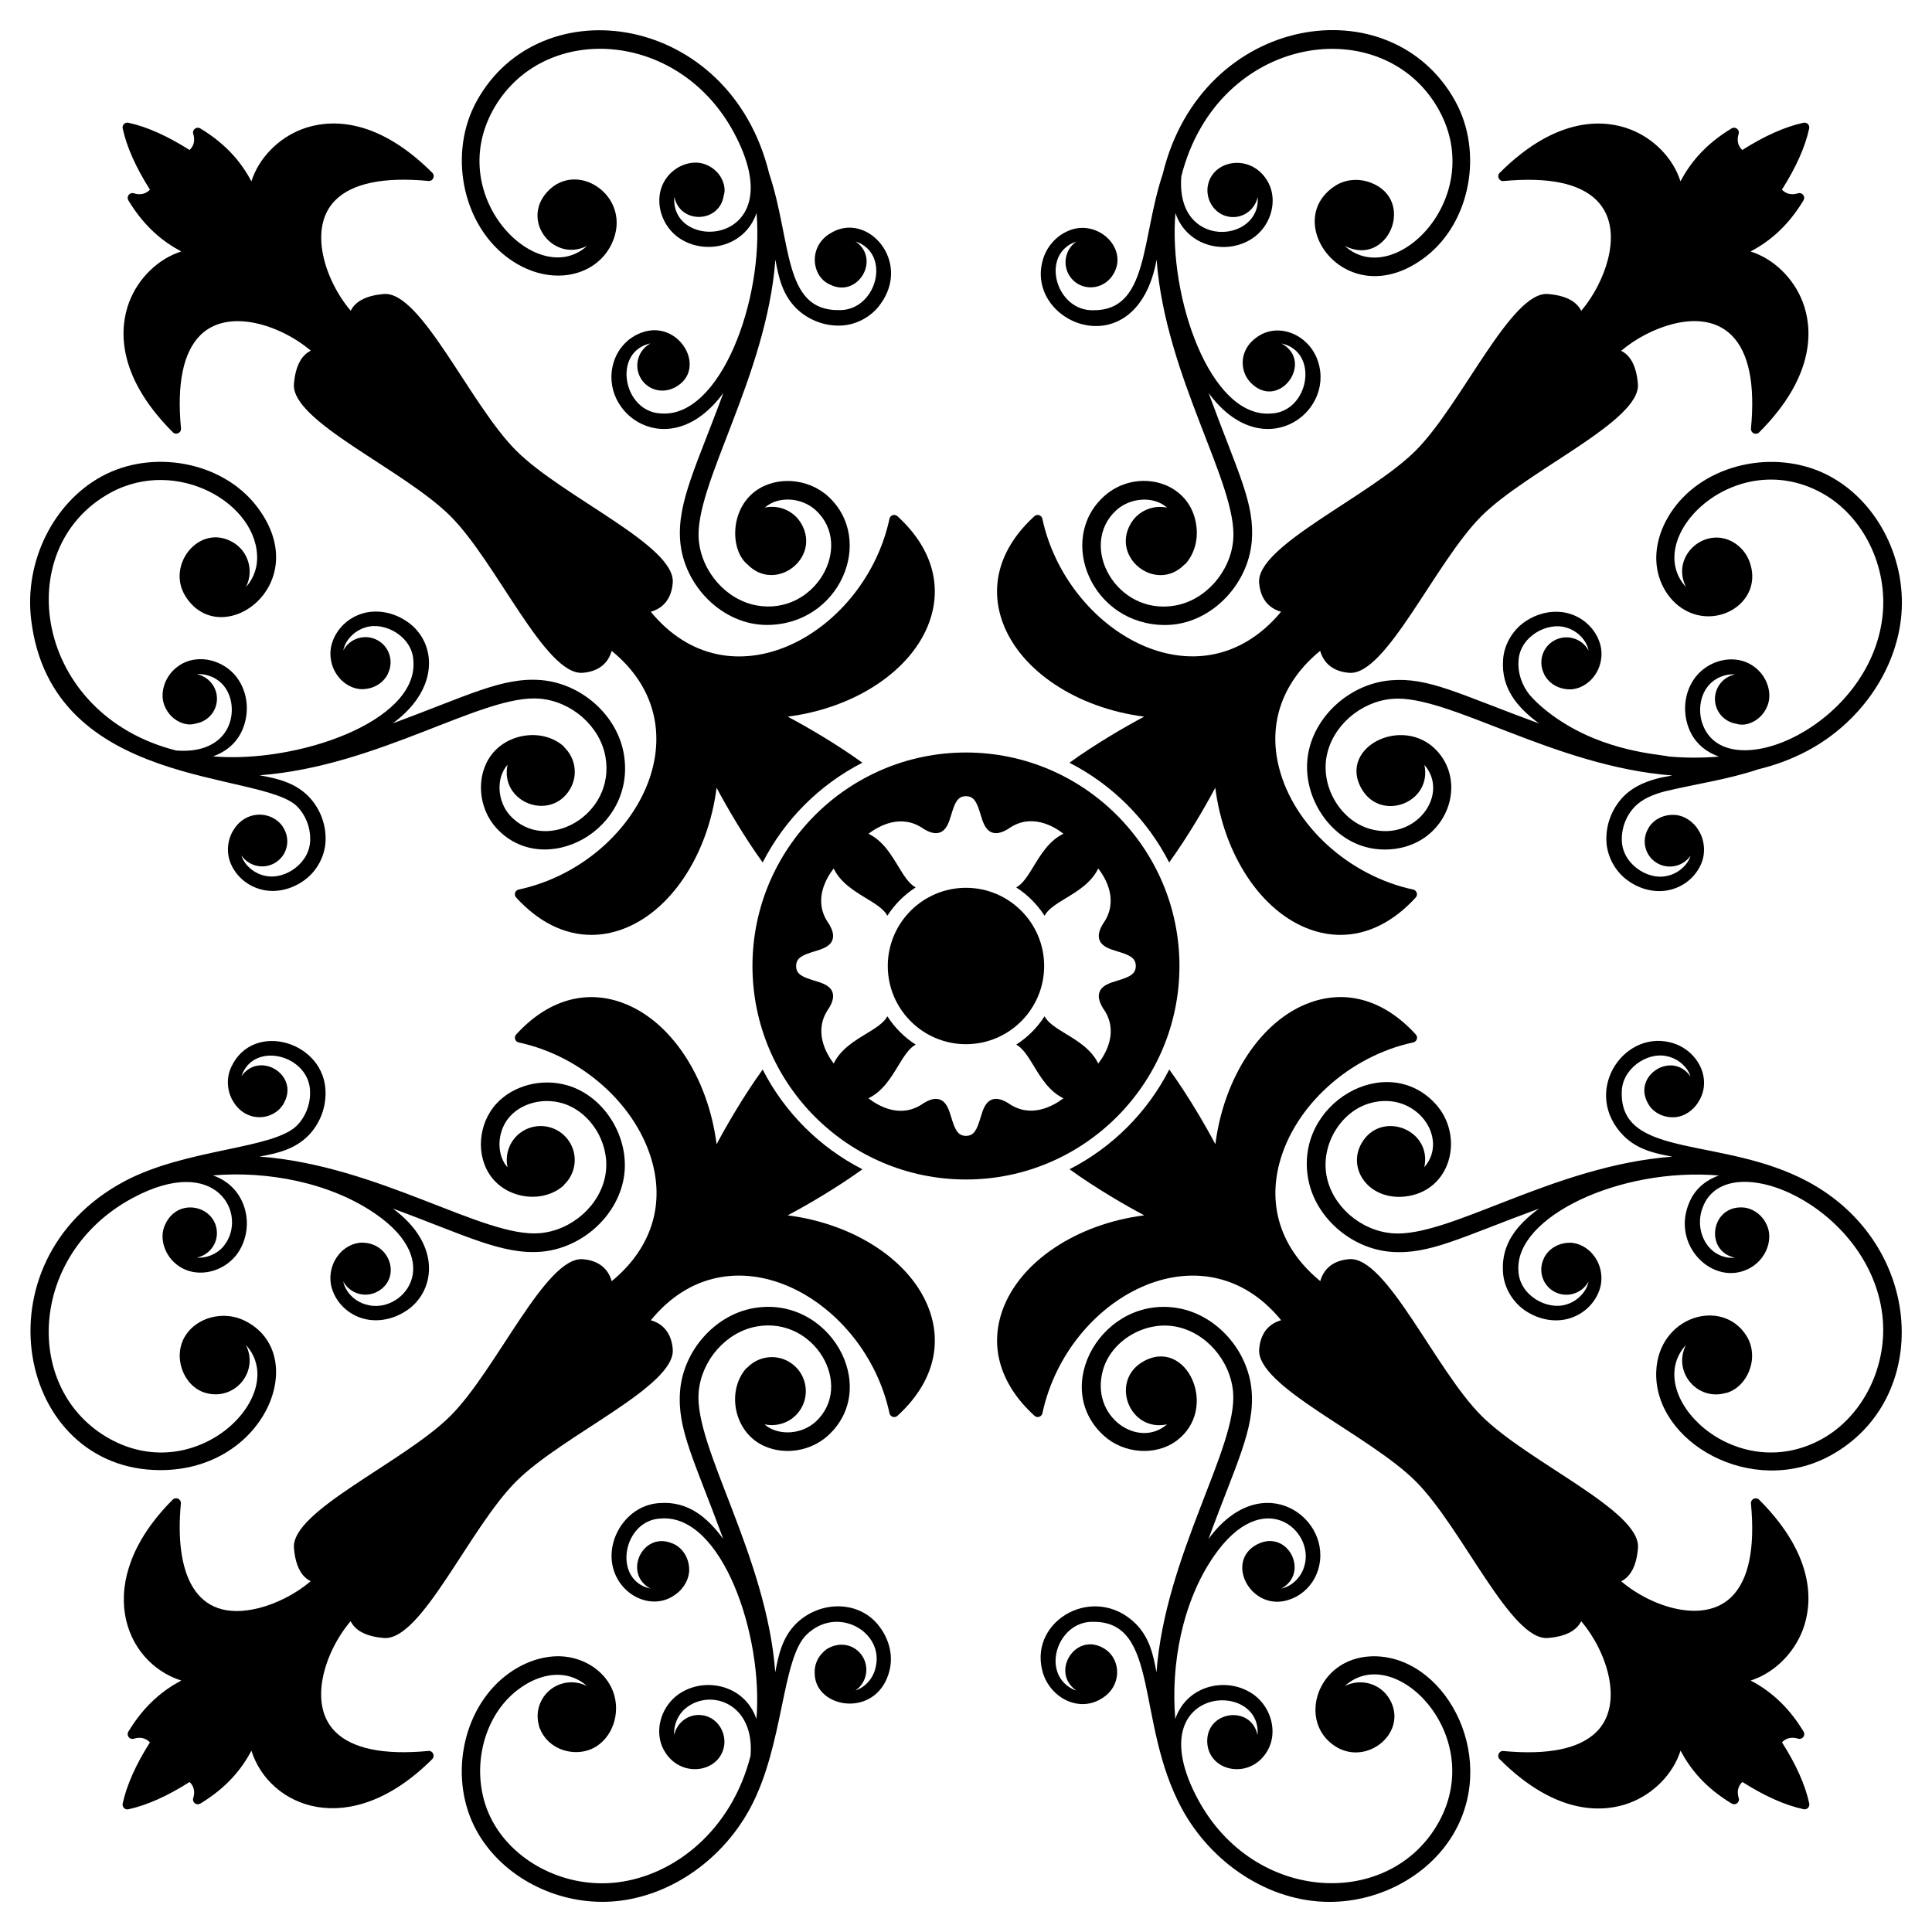 <?xml version="1.0" encoding="UTF-8"?>
<!-- Uploaded to: SVG Repo, www.svgrepo.com, Generator: SVG Repo Mixer Tools -->
<svg fill="#000000" width="800px" height="800px" version="1.1" viewBox="144 144 512 512" xmlns="http://www.w3.org/2000/svg">
 <g>
  <path d="m427.56 217.29c2.539 3.68 8.016 3.906 10.977 0.129 5.348-7.066-3.664-16.008-11.816-12.066-3.098 1.441-5.66 4.394-6.531 8.16-3.965 16.625 25.078 28.039 30.324-0.691 2.328 31.176 21.543 59.555 20.305 74.238-0.719 8.48-7.316 15.965-15.348 17.406-15.609 2.801-25.898-15.859-15.633-25.258 3.598-3.289 9.766-3.91 13.465-0.68-3.711-0.781-7.66 0.809-9.664 4.269-5.289 9.121 6.836 18.422 14.258 10.812 0.117-0.094 0.25-0.152 0.352-0.27 2.191-2.508 3.231-6.023 2.84-9.641-1.312-12.324-16.012-15.961-24.574-8.121-12.578 11.52-3.094 34.055 16.262 34.055 11.746 0 21.949-10.348 22.953-22.156 0.852-10.09-3.633-18.07-11.441-39.328 14.211 19.336 33.453 5.5 29.027-8.277-2.277-7.18-10.586-10.719-16.348-6.43-4.32 3.023-4.723 8.512-1.621 11.871 7.469 7.852 17.152-5.406 8.297-10.277-0.02-0.012-0.039-0.016-0.055-0.023 10.199 2.215 7.32 18.289-2.859 18.578-16.113 1.156-27.109-31.012-25.227-53.129 3.152 9.301 14.352 11.465 21.18 6.152 4.367-3.5 5.828-9.652 3.465-14.172-4.207-8.035-15.164-6.309-16.125 1.188-0.418 3.641 2.074 7.469 6.113 7.867 3.426 0.336 6.469-1.992 7.156-5.289 0.988 12.18-21.855 14.234-20.223-5.512 9.605-37.914 53.699-44.117 68.324-17.434 12.73 23.262-12.059 47.734-24.969 35.934 11.383 5.762 18.977-12.23 6.797-16.805-3.141-1.18-6.606-0.891-9.258 0.781-15.133 9.559 3.312 34.902 24.023 18.738 11.66-9.098 15.121-27.496 7.723-41.012-16.992-31.02-67.191-23.383-77.551 19.141-5.785 17.301-3.742 36.293-18.426 36.176-9.945 0.273-14.219-14.934-4.473-18.207-3.031 2.094-3.793 6.25-1.699 9.281z"/>
  <path d="m629.11 270.3c-13.512-7.398-31.91-3.941-41.012 7.723-3.512 4.5-5.344 9.66-5.16 14.527 0.219 5.867 3.481 11.172 8.312 13.512 9.07 4.391 20.125-3.25 16.367-13.277-0.691-1.844-1.855-3.328-3.277-4.414-0.043-0.035-0.086-0.066-0.133-0.102-7.609-5.594-17.723 2.785-13.395 11.32-11.863-12.953 12.758-37.668 35.926-24.973 11.078 6.066 17.707 19.617 16.117 32.953-3.438 28.867-41.051 45.172-47.531 28.656-1.262-3.102-1.062-7.402 1.277-10.336 1.766-2.25 4.695-3.371 7.199-3.168-3.297 0.688-5.625 3.731-5.289 7.156 0.305 3.113 2.711 5.496 5.676 5.934 0.469 0.176 1.191 0.297 2.191 0.184 1.848-0.238 4.785-1.625 6.102-5.195 1.297-3.598-0.492-8.617-4.914-10.934-4.519-2.363-10.672-0.902-14.172 3.465-3.477 4.469-3.453 10.238-1.535 14.402 1.672 3.68 4.809 5.797 7.688 6.773-4.582 0.391-9.07 0.355-13.238-0.02-2.973-0.656-16.953-1.305-29.762-10.109-2.539-1.734-5.223-3.949-7.242-6.305-1.91-2.398-3.113-5.637-2.887-8.793 0.184-6.461 7.519-10.562 12.629-8.969 2.559 0.695 4.672 2.668 5.574 4.836 0.188 0.422 0.281 0.848 0.375 1.273-0.012-0.02-0.016-0.039-0.023-0.055-1.777-3.231-5.84-4.41-9.07-2.633-3 1.648-4.195 5.258-2.938 8.352 0.07 0.211 0.164 0.43 0.285 0.668 0.008 0.016 0.012 0.035 0.023 0.051 0.004 0.008 0.008 0.012 0.012 0.02 0.297 0.566 0.73 1.191 1.41 1.84 1.121 1.035 2.906 1.992 5.227 2.027 2.344 0.043 4.988-1.277 6.644-3.648 1.695-2.273 2.484-5.859 1.227-9.125-1.184-3.227-3.941-6.039-7.656-7.219-3.711-1.191-7.969-0.488-11.426 1.684-3.492 2.102-6.188 6.207-6.387 10.629-0.48 7.352 3.688 12.422 9.535 16.719-21.551-7.918-29.289-12.281-39.332-11.441-10.621 0.902-20.012 9.238-21.836 19.387-1.902 10.57 4.988 21.898 15.043 24.742 1.711 0.484 3.477 0.719 5.223 0.719 14.961 0 21.957-15.391 14.855-24.953-8.586-11.543-27.621-2.594-20.945 8.914 5.106 8.812 18.723 3.672 16.609-6.383 6.793 7.773-2.262 20.391-14.398 16.965-7.731-2.184-13.012-10.945-11.535-19.129 1.441-8.031 8.926-14.629 17.41-15.348 14.754-1.277 42.902 17.953 74.23 20.305-0.984 0.18-1.949 0.348-2.977 0.559-3.262 0.766-6.973 2.023-9.918 4.969-2.848 2.891-4.613 6.957-4.59 11.297-0.023 4.367 2.312 8.605 5.609 10.957 3.258 2.41 7.418 3.441 11.191 2.543 3.769-0.871 6.719-3.438 8.16-6.535 1.516-3.137 1.023-6.742-0.453-9.137-1.438-2.488-3.934-4.035-6.258-4.191-2.297-0.176-4.144 0.602-5.356 1.516-0.734 0.574-1.223 1.148-1.57 1.68 0 0.004-0.004 0.004-0.004 0.008-0.004 0.004-0.004 0.012-0.008 0.016-0.156 0.242-0.281 0.469-0.375 0.684-1.551 2.949-0.723 6.648 2.09 8.59 3.035 2.094 7.191 1.332 9.285-1.699-0.117 0.352-0.219 0.707-0.406 1.047-1.078 2.062-3.316 3.848-5.91 4.332-5.18 1.195-12.07-3.43-11.895-9.852-0.023-3.156 1.293-6.285 3.359-8.438 2.047-2.141 5-3.328 7.961-4.113 8.621-2.066 16.59-3.113 24.836-5.867 4.438-1.078 8.863-2.672 13.137-4.961 13.52-7.242 22.969-20.551 24.664-34.738 1.816-15.297-5.852-30.867-18.648-37.871z"/>
  <path d="m287.68 594.3c-1.293 2.231-1.508 4.777-0.832 7.066 0.016 0.074 0 0.148 0.02 0.223 0.094 0.32 0.266 0.602 0.398 0.906 0.059 0.129 0.109 0.262 0.172 0.391 0.227 0.465 0.496 0.898 0.805 1.316 0.031 0.043 0.062 0.082 0.094 0.125 1.086 1.426 2.57 2.586 4.418 3.281 3.148 1.18 6.609 0.891 9.258-0.777 4.887-3.086 6.688-10.078 4.019-15.586-2.34-4.828-7.641-8.094-13.512-8.312-4.856-0.156-10.031 1.652-14.531 5.16-11.66 9.102-15.125 27.496-7.723 41.008 6.32 11.539 19.598 18.906 33.352 18.906 1.5 0 3.004-0.086 4.504-0.266 14.188-1.695 27.5-11.141 34.738-24.656 8.902-16.625 8.25-39.543 14.941-45.938 8.16-7.824 20.418-0.672 18.289 8.535-0.488 2.621-2.41 5.316-5.379 6.312 3.031-2.098 3.793-6.254 1.699-9.285-1.863-2.699-5.598-3.91-9.289-1.703-2.352 1.781-3.422 4.059-3.203 6.93 0.629 9.168 16.891 11.395 19.863-1.449 0.898-3.773-0.133-7.93-2.543-11.191-5.234-7.336-15.922-7.246-22.254-1.02-3.633 3.629-4.668 8.191-5.527 12.898-2.32-30.945-21.535-59.77-20.305-74.234 0.719-8.477 7.32-15.965 15.352-17.406 15.395-2.785 26.012 15.738 15.633 25.254-3.582 3.277-9.441 3.754-13.062 1.066-0.148-0.109-0.266-0.262-0.406-0.383 3.711 0.781 7.66-0.809 9.668-4.269 2.5-4.316 1.031-9.84-3.285-12.34-3.66-2.121-8.172-1.363-10.988 1.543-0.109 0.09-0.234 0.145-0.332 0.254-2.195 2.508-3.231 6.023-2.848 9.645 0.414 3.867 2.328 7.332 5.25 9.504 5.512 4.098 14.004 3.488 19.324-1.387 14.094-12.91 0.254-37.32-19.832-33.738-10.152 1.828-18.484 11.215-19.387 21.84-0.859 10.168 3.781 18.465 11.445 39.332-4.266-5.805-9.332-10.02-16.723-9.535-8.973 0.402-14.812 10.016-12.309 17.809 2.269 7.156 10.562 10.738 16.348 6.43 2.371-1.66 3.691-4.301 3.648-6.644-0.035-2.32-0.992-4.102-2.027-5.227-0.648-0.68-1.273-1.113-1.84-1.41-0.008-0.004-0.012-0.008-0.02-0.012-0.016-0.008-0.031-0.012-0.047-0.02-0.238-0.121-0.461-0.215-0.672-0.285-7.758-3.152-13.008 8-5.719 12.008 0.02 0.012 0.039 0.016 0.055 0.023-10.184-2.191-7.34-18.289 2.859-18.578 16.137-1.156 27.105 31.07 25.227 53.133-3.152-9.305-14.355-11.465-21.18-6.152-4.367 3.5-5.828 9.652-3.465 14.172 4.203 8.023 15.16 6.328 16.125-1.188 0.414-3.633-2.066-7.469-6.113-7.867-3.426-0.336-6.469 1.992-7.156 5.289-0.203-2.5 0.918-5.43 3.168-7.199 6.477-5.16 18.211-1.246 17.059 12.703-4.992 19.684-20.102 31.727-35.379 33.551-13.32 1.602-26.883-5.039-32.949-16.117-6.293-11.488-3.406-27.082 6.434-34.762 3.586-2.797 7.578-4.301 11.316-4.121 2.769 0.102 5.352 1.242 7.219 2.949-4.227-2.148-9.449-0.672-11.863 3.496z"/>
  <path d="m176.88 457.11c-39.52 21.164-28.469 76.488 9.641 76.488 28.281 0 39.992-31.039 22.199-39.66-5.512-2.668-12.5-0.863-15.586 4.019-3.504 5.555-0.539 13.41 5.238 15.145 7.832 2.309 14.363-5.621 10.781-12.688 11.781 12.879-12.617 37.742-35.93 24.969-23.387-12.805-21.836-49.039 5.981-63.93 22.34-11.973 30.621 4.555 24.16 12.66-1.77 2.25-4.695 3.371-7.199 3.168 3.297-0.688 5.625-3.731 5.289-7.156-0.68-6.894-10.98-9.02-13.969-0.922-1.297 3.598 0.492 8.617 4.914 10.934 4.519 2.363 10.672 0.902 14.172-3.465 5.293-6.805 3.18-18.016-6.156-21.18 14.352-1.223 30.941 1.836 43.008 10.133 19.047 13.031 6.973 27.023-2.504 24.066-2.559-0.695-4.672-2.668-5.574-4.836-0.188-0.422-0.281-0.848-0.375-1.273 0.008 0.02 0.012 0.039 0.023 0.055 1.777 3.231 5.84 4.41 9.07 2.633 6.32-3.477 3.5-12.848-4.016-12.953-2.344-0.043-4.984 1.277-6.644 3.648-1.695 2.273-2.484 5.859-1.227 9.125 1.184 3.227 3.941 6.039 7.656 7.219 3.711 1.191 7.969 0.488 11.426-1.684 7.945-4.785 10.254-17.5-3.148-27.348 18.805 6.906 28.91 12.301 39.328 11.441 10.625-0.898 20.012-9.234 21.84-19.387 1.902-10.57-4.988-21.898-15.047-24.742-6.738-1.906-14.254 0.066-18.691 4.914-4.871 5.32-5.481 13.809-1.387 19.324 2.172 2.922 5.637 4.836 9.504 5.25 3.609 0.383 7.133-0.648 9.645-2.844 0.109-0.098 0.164-0.223 0.254-0.332 2.906-2.816 3.664-7.328 1.543-10.988-2.5-4.316-8.027-5.785-12.34-3.285-3.461 2.008-5.051 5.953-4.269 9.668-0.121-0.141-0.273-0.258-0.383-0.406-2.691-3.621-2.211-9.48 1.062-13.059 3.211-3.508 8.723-4.918 13.719-3.5 7.727 2.184 13.012 10.945 11.539 19.129-1.445 8.035-8.93 14.633-17.406 15.348-14.863 1.27-42.625-17.945-74.238-20.305 4.758-0.867 9.277-1.902 12.902-5.531 2.848-2.891 4.613-6.957 4.59-11.297 0.078-13.613-19.188-19.355-24.961-6.965-1.516 3.137-1.023 6.742 0.453 9.137 2.629 4.543 7.996 5.41 11.613 2.676 0.805-0.629 1.055-1 1.574-1.688 0.156-0.258 0.25-0.395 0.387-0.699 3.894-7.394-6.648-13.73-11.375-6.891 3.266-9.707 18.484-5.523 18.207 4.473 0.023 3.156-1.293 6.281-3.359 8.438-6.16 6.461-29.418 6.109-45.934 14.953z"/>
  <path d="m222.84 357.81c2.066 2.156 3.387 5.281 3.359 8.438 0.176 6.422-6.711 11.051-11.895 9.852-2.59-0.484-4.832-2.269-5.91-4.332-0.188-0.34-0.285-0.695-0.406-1.047 2.094 3.031 6.254 3.793 9.285 1.699 2.812-1.941 3.641-5.641 2.086-8.594-0.094-0.211-0.219-0.438-0.371-0.676-0.004-0.008-0.008-0.016-0.012-0.023l-0.008-0.008c-0.348-0.531-0.836-1.105-1.57-1.68-3.629-2.746-8.992-1.848-11.613 2.676-1.477 2.394-1.973 6-0.453 9.137 1.441 3.098 4.394 5.66 8.16 6.535 3.773 0.898 7.93-0.133 11.191-2.543 3.297-2.352 5.637-6.586 5.609-10.957 0.02-4.34-1.746-8.402-4.59-11.297-3.629-3.633-8.199-4.672-12.906-5.531 31.617-2.363 59.18-21.594 74.238-20.305 8.48 0.719 15.965 7.316 17.41 15.348 2.797 15.527-15.816 25.938-25.258 15.629-3.305-3.606-3.898-9.781-0.684-13.465-2.113 10.047 11.5 15.195 16.609 6.383 2.121-3.66 1.363-8.172-1.543-10.988-0.09-0.109-0.145-0.238-0.254-0.336-5.394-4.727-14.711-3.566-19.148 2.406-4.094 5.512-3.488 14 1.387 19.324 12.629 13.793 37.402 0.555 33.734-19.832-1.828-10.148-11.215-18.48-21.84-19.387-10.336-0.867-19.594 4.195-39.332 11.445 13.145-9.656 11.324-22.43 3.152-27.352-3.457-2.172-7.715-2.875-11.426-1.684-3.715 1.18-6.473 3.992-7.656 7.219-1.262 3.269-0.469 6.852 1.227 9.125 1.66 2.371 4.301 3.691 6.644 3.648 2.32-0.035 4.106-0.992 5.227-2.027 0.68-0.648 1.113-1.273 1.41-1.84 0.004-0.008 0.008-0.012 0.012-0.02 0.008-0.016 0.012-0.031 0.02-0.051 0.121-0.238 0.215-0.461 0.285-0.672 1.258-3.094 0.059-6.703-2.938-8.352-3.231-1.777-7.293-0.602-9.07 2.633-0.012 0.02-0.016 0.039-0.023 0.055 0.094-0.426 0.188-0.855 0.375-1.273 0.906-2.168 3.019-4.141 5.574-4.836 5.109-1.598 12.445 2.508 12.629 8.969 1.152 16.098-30.945 27.117-53.129 25.227 2.879-0.977 6.016-3.094 7.688-6.773 1.918-4.164 1.938-9.938-1.535-14.402-3.5-4.367-9.652-5.828-14.172-3.465-4.418 2.316-6.211 7.336-4.914 10.934 1.316 3.57 4.254 4.957 6.102 5.195 0.996 0.113 1.723-0.008 2.191-0.184 2.961-0.438 5.367-2.82 5.676-5.934 0.336-3.426-1.992-6.469-5.285-7.156 2.5-0.203 5.43 0.918 7.199 3.168 2.34 2.938 2.539 7.234 1.277 10.336-1.625 4.137-6.18 7.363-13.977 6.719-37.656-9.516-44.316-53.566-17.43-68.293 17.723-9.703 39.434 3.016 38.883 17.75-0.102 2.769-1.242 5.352-2.953 7.223 2.148-4.242 0.672-9.465-3.492-11.879-8.812-5.109-17.773 6.023-12.531 14.332 9.496 15.047 34.949-3.246 18.738-24.02-9.094-11.656-27.488-15.125-41.012-7.723-12.793 7.012-20.457 22.574-18.637 37.855 5.41 45.367 61.395 40.051 70.594 49.676z"/>
  <path d="m355.01 225.7c2.891 2.848 6.957 4.613 11.297 4.59 4.367 0.027 8.605-2.312 10.957-5.609 8.461-11.438-3.496-24.836-13.129-18.898-6.012 3.481-5.098 11.438-0.293 13.57 7.394 3.894 13.738-6.644 6.894-11.375 9.664 3.269 5.559 18.484-4.473 18.207-14.82 0.117-12.402-18.16-18.418-36.164-10.383-42.613-60.684-49.965-77.562-19.148-7.402 13.516-3.938 31.91 7.723 41.012 10.914 8.508 23.711 5.793 28.039-3.152 6.184-12.773-9.984-23.371-17.789-12.961-5.621 7.641 2.82 17.703 11.316 13.398-12.836 11.742-37.723-12.645-24.969-35.93 12.812-23.383 49.035-21.832 63.93 5.981 16.078 30.02-17.055 32.105-15.828 16.965 1.52 7.281 12.008 6.969 13.09-0.387 0.176-0.469 0.297-1.191 0.18-2.191-0.238-1.848-1.625-4.785-5.195-6.102-3.598-1.297-8.617 0.492-10.934 4.914-2.363 4.519-0.902 10.672 3.465 14.172 6.812 5.301 18.023 3.164 21.18-6.152 1.977 23.168-9.652 54.246-25.227 53.133-10.109-0.289-13.129-16.371-2.859-18.578-0.02 0.008-0.039 0.012-0.055 0.023-3.231 1.777-4.41 5.84-2.633 9.07 1.656 3.012 5.457 4.441 9.09 2.617 9.039-4.723 1.16-18.391-8.91-14.508-3.227 1.184-6.039 3.941-7.219 7.656-4.426 13.777 14.789 27.656 29.031 8.273-6.945 18.902-12.32 28.996-11.445 39.332 1.004 11.797 11.199 22.156 22.957 22.156 19.328 0 28.855-22.52 16.262-34.055-5.324-4.871-13.805-5.481-19.324-1.387-6.797 5.047-6.625 15.672-2.082 19.395 7.402 7.648 19.578-1.652 14.281-10.789-2.008-3.461-5.953-5.051-9.668-4.269 3.691-3.223 9.863-2.613 13.465 0.68 10.312 9.449-0.137 28.043-15.629 25.258-8.031-1.445-14.629-8.93-15.348-17.406-1.227-14.445 17.988-43.297 20.305-74.234 0.859 4.731 1.891 9.262 5.527 12.895z"/>
  <path d="m504.85 446.93c-3.941 6.801 1.895 15.18 11.441 14.168 12.383-1.332 15.891-16.082 8.121-24.578-12.969-14.152-37.34-0.184-33.742 19.832 1.828 10.148 11.219 18.48 21.84 19.387 10.207 0.844 18.602-3.832 39.332-11.441-5.769 4.238-10.02 9.309-9.535 16.719 0.199 4.418 2.894 8.523 6.387 10.629 3.457 2.172 7.715 2.875 11.426 1.684 3.715-1.18 6.473-3.992 7.656-7.219 1.262-3.269 0.469-6.852-1.227-9.125-1.66-2.371-4.301-3.691-6.644-3.648-2.32 0.035-4.106 0.992-5.227 2.027-0.68 0.648-1.113 1.27-1.41 1.836-0.004 0.008-0.012 0.012-0.012 0.02-0.008 0.016-0.012 0.035-0.023 0.051-0.117 0.234-0.215 0.457-0.285 0.668-1.258 3.094-0.059 6.703 2.938 8.352 3.231 1.777 7.293 0.602 9.07-2.633 0.012-0.02 0.016-0.039 0.023-0.055-0.094 0.426-0.188 0.855-0.375 1.273-0.906 2.168-3.019 4.141-5.574 4.836-5.109 1.598-12.445-2.508-12.629-8.969-1.02-14.199 26.836-27.473 53.133-25.227-2.879 0.977-6.019 3.094-7.691 6.777-5.352 11.625 6.199 22.844 15.707 17.867 4.422-2.316 6.211-7.336 4.914-10.934-1.316-3.57-4.254-4.957-6.102-5.195-8.945-1.02-10.863 11.547-2.578 13.273-6.926 0.566-11.113-7.019-8.477-13.504 6.488-16.523 44.09-0.176 47.531 28.66 1.594 13.336-5.035 26.887-16.117 32.949-23.121 12.676-47.785-12.016-35.93-24.969-3.586 7.082 3 14.926 10.559 12.711 0.074-0.016 0.148 0 0.227-0.023 5.664-1.688 8.797-9.5 5.242-15.145-6.465-10.238-23.355-5.156-23.898 9.488-0.703 18.695 25.336 33.66 46.172 22.254 27.031-14.801 25.066-55.941-6.019-72.598-22.426-12.008-49.43-5.965-49.293-23.379-0.176-6.422 6.715-11.047 11.895-9.852 2.59 0.484 4.832 2.266 5.91 4.332 0.188 0.34 0.285 0.695 0.406 1.047-4.91-7.102-15.895-0.012-11 7.57 0.004 0.004 0.004 0.012 0.008 0.02 0 0 0.004 0.004 0.004 0.004 1.48 2.269 4.215 3.406 6.926 3.195 2.324-0.16 4.816-1.707 6.258-4.191 3.789-6.141-0.508-14.004-7.707-15.672-12.609-3.008-23.324 13.492-12.211 24.793 3.629 3.633 8.195 4.672 12.906 5.531-31.566 2.359-59.238 21.594-74.238 20.305-8.48-0.719-15.965-7.316-17.41-15.348-1.473-8.184 3.812-16.949 11.539-19.129 12.199-3.457 21.117 9.277 14.398 16.961 2.106-10.051-11.504-15.203-16.613-6.387z"/>
  <path d="m433.71 573.8c17.676-0.137 11.25 26.645 23.379 49.297 7.805 14.574 23.07 24.922 39.242 24.922 13.75 0 27.035-7.367 33.352-18.906 11.309-20.652-3.305-46.797-22.254-46.172-14.598 0.547-19.676 17.465-9.492 23.898 8.441 5.316 19.363-3.852 14.332-12.531-2.414-4.164-7.633-5.641-11.875-3.496 12.992-11.887 37.602 12.848 24.969 35.934-12.805 23.363-49.016 21.879-63.938-5.981-16.055-29.98 17.059-32.082 15.832-16.965-1.73-8.289-14.293-6.363-13.273 2.578 0.965 7.508 11.914 9.23 16.125 1.188 2.363-4.519 0.902-10.672-3.465-14.172-6.797-5.285-18.012-3.195-21.18 6.152-1.223-14.352 1.836-30.938 10.129-43.004 13.211-19.32 26.957-6.762 24.066 2.5-0.738 2.715-3.031 5.289-6.109 5.949 0.02-0.008 0.039-0.012 0.055-0.023 7.527-4.141 1.691-15.805-6.391-11.723-0.016 0.008-0.031 0.012-0.047 0.02-0.008 0.004-0.012 0.008-0.02 0.012-8.91 4.652-1.281 18.438 8.91 14.508 3.227-1.184 6.039-3.941 7.219-7.656 4.336-13.504-14.668-27.824-29.027-8.273 7.359-20.035 12.305-29.117 11.441-39.328-0.902-10.625-9.238-20.016-19.387-21.84-19.871-3.562-34.102 20.668-19.828 33.734 5.324 4.875 13.812 5.481 19.324 1.387 11.48-8.527 2.629-27.637-8.914-20.945-8.812 5.109-3.672 18.723 6.383 16.609-7.562 6.613-20.477-1.965-16.969-14.398 2.188-7.727 10.949-13.016 19.137-11.539 8.031 1.441 14.629 8.926 15.348 17.406 1.23 14.574-17.98 43.145-20.305 74.238-0.867-4.75-1.895-9.27-5.527-12.902-10.824-10.652-27.969-1.113-24.793 12.211 1.668 7.203 9.531 11.492 15.672 7.707 5.516-3.191 5.402-10.305 0.996-13.18 0 0 0.004 0.004-0.023-0.016-7.621-4.926-14.648 6.109-7.57 11-0.352-0.117-0.707-0.219-1.047-0.406-8.492-4.422-3.828-18.051 5.523-17.793z"/>
  <path d="m418.14 280.79c-8.988 8.191-12 18.125-8.484 27.98 4.617 12.922 19.711 22.871 37.562 25.148-5.129 2.707-13.098 7.359-19.805 12.215 11.355 5.805 20.625 15.074 26.43 26.426 4.856-6.707 9.508-14.676 12.215-19.801 2.277 17.848 12.223 32.945 25.145 37.562 2.688 0.961 5.379 1.434 8.039 1.434 7.102 0 13.984-3.375 19.941-9.914 0.309-0.34 0.406-0.812 0.27-1.242-0.141-0.434-0.5-0.762-0.945-0.855-16.953-3.633-31.562-16.867-35.52-32.184-3.168-12.23 1.23-23.219 10.871-31.078 0.969 3.445 3.617 5.488 7.637 5.82 9.773 0.922 22.852-29.281 35.07-41.496 12.211-12.215 42.348-25.227 41.492-35.066-0.438-5.32-2.352-7.75-4.434-8.773 3.816-3.246 8.891-5.898 13.719-7.109 4.574-1.156 10.992-1.555 15.574 3.023 4.516 4.512 6.231 12.816 5.106 24.684-0.051 0.535 0.238 1.043 0.727 1.27 0.484 0.227 1.059 0.129 1.438-0.25 15.488-15.488 13.922-28.195 11.609-34.391-2.426-6.504-7.828-11.645-13.875-13.547 4.676-2.496 9.664-6.328 14.023-13.555 0.277-0.453 0.238-1.031-0.09-1.445-0.324-0.418-0.875-0.586-1.387-0.422-2.211 0.707-3.594-0.27-4.242-0.973 3.742-5.887 6.172-11.34 7.223-16.211 0.09-0.422-0.043-0.863-0.344-1.168-0.305-0.305-0.738-0.426-1.168-0.344-4.879 1.055-10.332 3.484-16.215 7.223-0.691-0.645-1.688-2.016-0.969-4.246 0.16-0.504-0.008-1.059-0.422-1.387-0.418-0.328-0.992-0.363-1.441-0.094-7.223 4.363-11.059 9.348-13.555 14.023-1.891-6.023-7.016-11.41-13.5-13.836-6.203-2.324-18.906-3.898-34.414 11.602-0.379 0.379-0.48 0.957-0.25 1.441 0.23 0.488 0.754 0.805 1.27 0.723 11.855-1.117 20.168 0.594 24.684 5.109 4.566 4.566 4.16 10.984 3.012 15.566-1.207 4.82-3.848 9.891-7.098 13.723-1.027-2.094-3.457-4.016-8.797-4.457-9.766-0.875-22.918 29.344-35.07 41.496-12.211 12.215-42.348 25.227-41.492 35.066 0.332 4.023 2.371 6.672 5.816 7.641-21.699 26.062-56.891 5.082-63.262-24.652-0.098-0.445-0.422-0.805-0.855-0.945-0.418-0.141-0.902-0.035-1.238 0.266z"/>
  <path d="m409.67 491.22c-3.519 9.852-0.504 19.789 8.484 27.98 0.723 0.66 1.887 0.285 2.098-0.676 6.59-30.758 42.41-50.23 63.266-24.648-3.445 0.965-5.484 3.613-5.82 7.633-0.867 9.906 29.121 22.691 41.496 35.074 12.367 12.367 25.223 42.453 35.062 41.496 5.32-0.438 7.754-2.352 8.773-4.438 6.844 8.023 11.414 21.969 4.09 29.293-4.512 4.512-12.836 6.223-24.68 5.109-1.105-0.164-1.895 1.285-1.02 2.164 15.484 15.48 28.199 13.918 34.391 11.605 6.504-2.426 11.645-7.828 13.547-13.871 2.496 4.676 6.324 9.66 13.559 14.023 0.449 0.273 1.027 0.238 1.441-0.094 0.418-0.328 0.586-0.883 0.422-1.387-0.711-2.219 0.27-3.59 0.969-4.242 5.883 3.738 11.336 6.168 16.215 7.219 0.09 0.02 0.18 0.031 0.27 0.031 0.332 0 0.66-0.133 0.898-0.371 0.305-0.305 0.434-0.746 0.344-1.168-1.055-4.883-3.488-10.332-7.227-16.211 0.645-0.695 2.031-1.676 4.246-0.973 0.516 0.16 1.059-0.008 1.387-0.422 0.328-0.418 0.367-0.992 0.09-1.445-4.367-7.227-9.348-11.059-14.02-13.551 6.023-1.895 11.41-7.016 13.836-13.504 2.32-6.195 3.898-18.91-11.602-34.41-0.379-0.379-0.957-0.477-1.438-0.25-0.488 0.23-0.777 0.738-0.727 1.27 1.125 11.871-0.594 20.176-5.109 24.684-7.312 7.32-21.242 2.762-29.285-4.086 2.094-1.023 4.019-3.457 4.453-8.793 0.859-9.906-29.117-22.691-41.492-35.074-12.285-12.281-25.156-42.344-35.066-41.496-4.023 0.332-6.668 2.371-7.637 5.816-0.348-0.285-0.695-0.586-1.051-0.895-9.277-8.094-12.766-18.812-9.824-30.18 3.965-15.316 18.57-28.551 35.52-32.184 0.445-0.094 0.805-0.422 0.945-0.855 0.141-0.434 0.039-0.906-0.27-1.242-8.191-8.988-18.117-12.004-27.977-8.48-12.922 4.617-22.867 19.715-25.145 37.559-2.707-5.129-7.359-13.098-12.215-19.805-5.805 11.355-15.074 20.629-26.426 26.438 6.707 4.852 14.672 9.504 19.797 12.211-17.855 2.277-32.949 12.223-37.57 25.145z"/>
  <path d="m221.9 245.73c-0.859 9.91 29.102 22.676 41.496 35.07 12.254 12.254 25.176 42.344 35.066 41.496 4.023-0.332 6.672-2.371 7.637-5.812 0.348 0.285 0.695 0.582 1.051 0.891 24.18 21.098 4.277 55.945-25.699 62.367-0.445 0.094-0.805 0.418-0.945 0.855-0.141 0.434-0.035 0.906 0.27 1.242 5.957 6.539 12.84 9.914 19.941 9.914 2.664 0 5.356-0.477 8.043-1.434 12.922-4.617 22.867-19.711 25.145-37.559 2.707 5.129 7.359 13.094 12.211 19.801 5.805-11.355 15.074-20.625 26.426-26.434-6.707-4.852-14.672-9.504-19.797-12.211 17.848-2.277 32.941-12.223 37.559-25.145 3.519-9.852 0.504-19.789-8.484-27.98-0.336-0.305-0.816-0.406-1.242-0.27-0.43 0.141-0.758 0.5-0.855 0.945-6.387 29.812-41.102 50.043-62.465 25.598-0.262-0.305-0.527-0.621-0.793-0.945 3.445-0.965 5.488-3.613 5.816-7.633 0.859-9.902-29.113-22.688-41.496-35.074-12.266-12.266-25.199-42.336-35.066-41.496-5.324 0.438-7.75 2.352-8.773 4.438-6.84-8.023-11.41-21.969-4.086-29.293 4.512-4.512 12.824-6.223 24.684-5.109 1.125 0.152 1.887-1.293 1.02-2.164-15.484-15.484-28.195-13.914-34.391-11.609-6.504 2.426-11.641 7.828-13.543 13.875-2.496-4.676-6.328-9.66-13.555-14.027-0.457-0.273-1.031-0.238-1.445 0.094-0.414 0.328-0.582 0.883-0.422 1.383 0.711 2.219-0.273 3.594-0.973 4.242-5.887-3.738-11.336-6.168-16.215-7.223-0.422-0.086-0.859 0.039-1.164 0.344-0.309 0.305-0.438 0.746-0.344 1.168 1.055 4.875 3.484 10.328 7.223 16.215-0.652 0.703-2.027 1.68-4.242 0.973-0.504-0.164-1.059 0.008-1.383 0.422-0.328 0.418-0.363 0.992-0.094 1.445 4.363 7.227 9.348 11.055 14.023 13.551-6.023 1.891-11.414 7.016-13.84 13.5-2.316 6.199-3.894 18.914 11.602 34.41 0.832 0.832 2.277 0.176 2.164-1.02-1.121-11.867 0.598-20.172 5.109-24.684 7.312-7.324 21.242-2.762 29.289 4.086-2.094 1.023-4.019 3.461-4.461 8.797z"/>
  <path d="m195.63 621.88c0.418 0.332 0.992 0.363 1.445 0.094 7.227-4.367 11.059-9.348 13.555-14.02 4.684 14.906 26.008 24.137 47.91 2.234 0.379-0.379 0.48-0.957 0.25-1.441s-0.711-0.809-1.27-0.723c-11.859 1.117-20.168-0.598-24.684-5.109-7.316-7.316-2.762-21.242 4.086-29.289 1.023 2.094 3.457 4.016 8.793 4.457 9.957 0.852 22.609-29.035 35.074-41.496 12.309-12.309 42.352-25.207 41.496-35.066-0.332-4.023-2.371-6.672-5.816-7.641 0.285-0.348 0.586-0.695 0.895-1.047 21.086-24.168 55.949-4.277 62.363 25.699 0.098 0.445 0.422 0.805 0.855 0.945 0.43 0.141 0.91 0.039 1.242-0.27 8.992-8.188 12.004-18.125 8.484-27.98-4.617-12.922-19.711-22.871-37.559-25.148 5.129-2.707 13.094-7.359 19.801-12.211-11.355-5.805-20.625-15.074-26.434-26.426-4.852 6.707-9.504 14.672-12.211 19.797-2.277-17.848-12.227-32.941-25.145-37.559-9.855-3.527-19.789-0.512-27.977 8.48-0.305 0.34-0.41 0.812-0.27 1.242 0.141 0.434 0.5 0.762 0.945 0.855 16.953 3.633 31.559 16.867 35.52 32.188 2.941 11.367-0.547 22.086-9.926 30.285-0.305 0.262-0.621 0.531-0.945 0.793-0.965-3.445-3.613-5.488-7.633-5.816-9.863-0.805-22.844 29.27-35.074 41.496-12.309 12.309-42.352 25.207-41.496 35.066 0.438 5.32 2.348 7.75 4.434 8.77-3.816 3.25-8.895 5.902-13.719 7.113-17.34 4.34-22.383-9.707-20.684-27.707 0.113-1.191-1.332-1.855-2.164-1.02-21.645 21.648-12.867 43.176 2.266 47.934-4.676 2.496-9.66 6.328-14.023 13.555-0.273 0.453-0.238 1.031 0.094 1.445 0.328 0.418 0.879 0.582 1.383 0.422 2.223-0.707 3.594 0.273 4.242 0.973-3.738 5.883-6.164 11.332-7.219 16.215-0.094 0.422 0.039 0.863 0.344 1.168 0.242 0.242 0.566 0.371 0.898 0.371 0.09 0 0.18-0.012 0.27-0.031 4.879-1.055 10.328-3.484 16.211-7.223 0.703 0.652 1.684 2.023 0.973 4.242-0.164 0.504 0 1.055 0.418 1.383z"/>
  <path d="m379.27 400c0 11.426 9.293 20.723 20.719 20.723s20.723-9.297 20.723-20.723c0-11.426-9.297-20.723-20.723-20.723-11.426 0.004-20.719 9.297-20.719 20.723z"/>
  <path d="m343.41 400c0 31.199 25.379 56.578 56.578 56.578 31.195 0 56.578-25.379 56.578-56.578 0-31.199-25.383-56.578-56.578-56.578-31.199 0-56.578 25.383-56.578 56.578zm60.441-40.176c0.613 2.019 1.246 4.109 3 4.773 1.168 0.445 2.594 0.145 4.394-0.969 5.957-4.262 11.996-0.688 14.586 1.32-3.773 1.809-5.984 5.457-7.965 8.723-1.508 2.488-2.867 4.609-4.562 5.504 3.012 1.934 5.574 4.496 7.508 7.504 0.891-1.699 3.012-3.055 5.504-4.562 3.266-1.98 6.918-4.191 8.727-7.965 2.004 2.59 5.57 8.621 1.27 14.652-1.066 1.738-1.371 3.156-0.926 4.336 0.668 1.754 2.762 2.391 4.785 3 3 0.91 4.824 1.621 4.824 3.852 0 2.246-1.828 2.961-4.836 3.875-2.019 0.613-4.106 1.25-4.773 3.004-0.445 1.176-0.141 2.594 0.969 4.394 4.273 5.965 0.691 11.996-1.312 14.59-1.812-3.773-5.461-5.984-8.727-7.965-2.488-1.508-4.609-2.863-5.5-4.562-1.934 3.012-4.496 5.574-7.508 7.508 1.695 0.891 3.055 3.016 4.562 5.5 1.977 3.266 4.188 6.906 7.949 8.719-2.602 1.98-8.676 5.531-14.637 1.277-1.734-1.07-3.16-1.367-4.332-0.926-1.758 0.668-2.391 2.762-3 4.781-0.91 3.004-1.621 4.828-3.852 4.828-2.246 0-2.965-1.828-3.879-4.836-0.613-2.019-1.246-4.109-3-4.773-0.348-0.129-0.711-0.195-1.105-0.195-0.938 0-2.019 0.379-3.289 1.164-5.973 4.269-11.996 0.688-14.586-1.32 3.773-1.809 5.984-5.457 7.965-8.723 1.508-2.484 2.863-4.609 4.562-5.5-3.012-1.934-5.574-4.496-7.508-7.508-0.891 1.699-3.012 3.059-5.5 4.566-3.262 1.977-6.906 4.188-8.719 7.953-1.98-2.606-5.531-8.68-1.281-14.637 1.066-1.738 1.371-3.16 0.926-4.336-0.668-1.754-2.758-2.387-4.781-3-3-0.91-4.824-1.621-4.824-3.852 0-2.246 1.828-2.965 4.832-3.879 2.019-0.613 4.109-1.25 4.773-3.004 0.449-1.176 0.145-2.594-0.969-4.394-4.269-5.965-0.688-11.996 1.316-14.59 1.809 3.773 5.457 5.984 8.727 7.965 2.488 1.508 4.609 2.867 5.5 4.562 1.934-3.012 4.496-5.57 7.504-7.504-1.699-0.891-3.055-3.016-4.562-5.5-1.977-3.266-4.184-6.906-7.949-8.719 2.609-1.98 8.672-5.531 14.637-1.281 1.738 1.066 3.156 1.367 4.332 0.926 1.754-0.668 2.387-2.758 3-4.781 0.906-3.004 1.621-4.824 3.852-4.824 2.246-0.004 2.965 1.82 3.879 4.828z"/>
 </g>
</svg>
